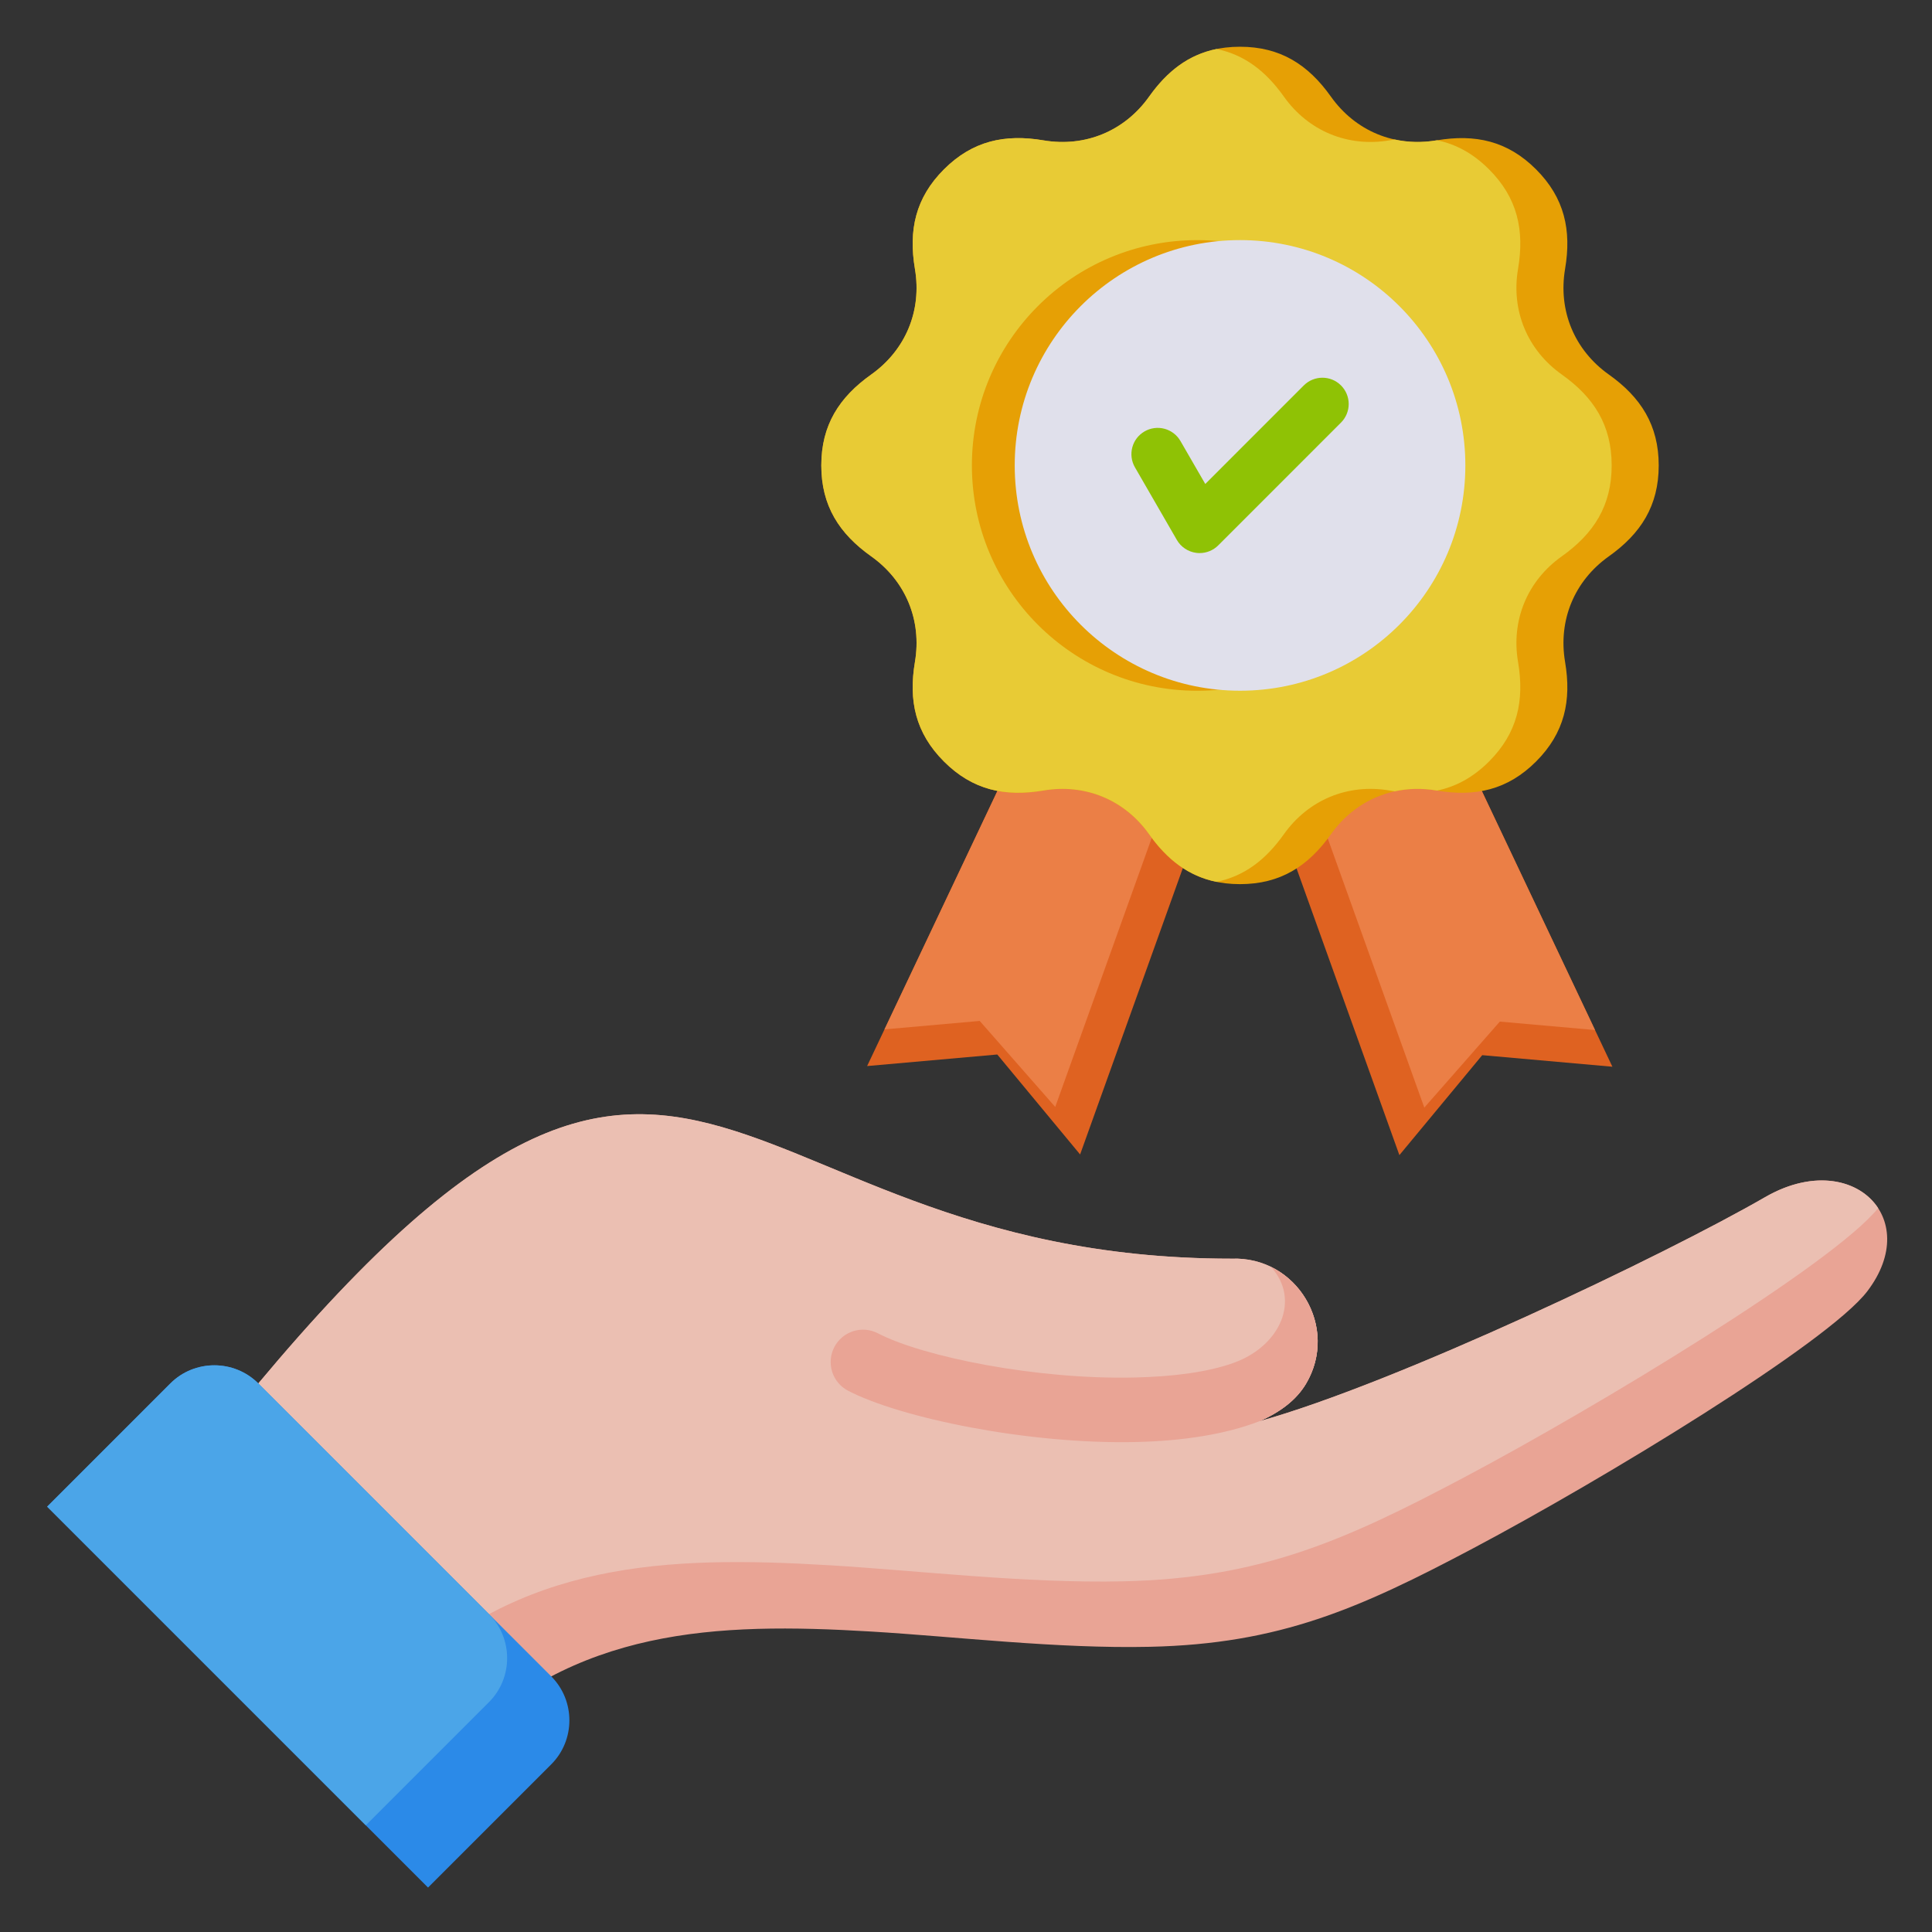 <svg width="171" height="171" viewBox="0 0 171 171" fill="none" xmlns="http://www.w3.org/2000/svg">
<rect x="0" y="0" width="171" height="171" fill="#333333" stroke="none"/>
<g opacity="0.9">
<path fill-rule="evenodd" clip-rule="evenodd" d="M126.448 60.077L142.712 94.415L131.191 93.392L123.859 102.239L111.031 66.475L126.448 60.077Z" fill="#F2671F"/>
<path fill-rule="evenodd" clip-rule="evenodd" d="M126.45 60.077L141.177 91.169L132.749 90.421L126.064 98.034L114.264 65.135L126.45 60.077Z" fill="#FF8748"/>
<path fill-rule="evenodd" clip-rule="evenodd" d="M93.012 60.019L76.748 94.356L88.269 93.333L95.6 102.18L108.429 66.416L93.012 60.019Z" fill="#F2671F"/>
<path fill-rule="evenodd" clip-rule="evenodd" d="M93.012 60.019L78.285 91.111L86.713 90.362L93.398 97.975L105.199 65.076L93.012 60.019Z" fill="#FF8748"/>
<path fill-rule="evenodd" clip-rule="evenodd" d="M101.705 8.554C99.54 11.602 96.048 13.048 92.362 12.424C88.935 11.843 86.07 12.469 83.548 14.991C81.025 17.513 80.4 20.377 80.981 23.805C81.605 27.491 80.159 30.983 77.111 33.148C74.277 35.161 72.693 37.629 72.693 41.196C72.693 44.763 74.277 47.231 77.111 49.244C80.159 51.408 81.605 54.901 80.981 58.587C80.4 62.014 81.026 64.879 83.548 67.401C86.07 69.924 88.934 70.548 92.362 69.968C96.048 69.344 99.54 70.79 101.705 73.838C103.718 76.672 106.186 78.255 109.752 78.255C113.319 78.255 115.787 76.672 117.8 73.838C119.965 70.79 123.457 69.344 127.143 69.968C130.57 70.549 133.435 69.923 135.957 67.401C138.48 64.878 139.105 62.014 138.524 58.587C137.9 54.901 139.346 51.409 142.394 49.244C145.228 47.231 146.812 44.763 146.812 41.196C146.812 37.629 145.228 35.161 142.394 33.148C139.346 30.983 137.9 27.491 138.524 23.805C139.105 20.378 138.479 17.513 135.957 14.991C133.435 12.468 130.571 11.843 127.143 12.424C123.457 13.048 119.965 11.602 117.8 8.554C115.788 5.72 113.319 4.137 109.752 4.137C106.185 4.137 103.718 5.72 101.705 8.554V8.554Z" fill="#F9AC00"/>
<path fill-rule="evenodd" clip-rule="evenodd" d="M101.704 8.553C99.54 11.601 96.048 13.047 92.361 12.423C88.935 11.842 86.069 12.468 83.548 14.99C81.025 17.512 80.4 20.377 80.98 23.804C81.605 27.49 80.158 30.982 77.111 33.147C74.276 35.16 72.693 37.628 72.693 41.195C72.693 44.761 74.277 47.229 77.111 49.242C80.159 51.407 81.605 54.899 80.981 58.585C80.4 62.012 81.026 64.877 83.548 67.399C86.07 69.922 88.934 70.547 92.362 69.966C96.048 69.342 99.54 70.788 101.705 73.836C103.3 76.082 105.182 77.543 107.671 78.052C110.159 77.543 112.041 76.082 113.637 73.836C115.802 70.788 119.293 69.341 122.979 69.966C123.138 69.993 123.295 70.017 123.45 70.038C124.628 69.781 125.874 69.751 127.143 69.966L127.191 69.974C128.859 69.63 130.38 68.812 131.794 67.399C134.316 64.876 134.941 62.012 134.361 58.584C133.737 54.898 135.183 51.406 138.231 49.242C141.065 47.229 142.648 44.761 142.648 41.194C142.648 37.627 141.065 35.159 138.231 33.146C135.183 30.981 133.736 27.489 134.361 23.803C134.942 20.377 134.316 17.511 131.794 14.989C130.38 13.575 128.859 12.758 127.191 12.414L127.144 12.422C125.874 12.637 124.628 12.606 123.451 12.349C123.294 12.371 123.137 12.396 122.98 12.422C119.294 13.046 115.802 11.6 113.637 8.552C112.041 6.306 110.16 4.845 107.671 4.336C105.183 4.845 103.301 6.306 101.705 8.552L101.704 8.553Z" fill="#FCDB35"/>
<path d="M105.964 61.138C116.978 61.138 125.906 52.209 125.906 41.195C125.906 30.181 116.978 21.253 105.964 21.253C94.95 21.253 86.022 30.181 86.022 41.195C86.022 52.209 94.95 61.138 105.964 61.138Z" fill="#F9AC00"/>
<path d="M109.755 61.136C120.769 61.136 129.697 52.207 129.697 41.193C129.697 30.179 120.769 21.251 109.755 21.251C98.741 21.251 89.812 30.179 89.812 41.193C89.812 52.207 98.741 61.136 109.755 61.136Z" fill="#F3F3FF"/>
<path fill-rule="evenodd" clip-rule="evenodd" d="M115.591 122.478C118.552 117.496 114.802 111.185 109.011 111.404C61.422 111.404 61.337 72.708 16.822 129.957L40.379 154.653C50.872 144.072 63.344 143.583 77.101 144.406C84.605 144.855 93.561 145.939 101.777 145.757C113.257 145.503 120.292 142.387 130.373 137.047C141.85 130.968 161.797 118.859 165.277 114.285C170.257 107.737 163.827 101.572 156.231 105.957C147.297 111.115 123.643 122.396 111.457 125.795C113.301 124.995 114.741 123.909 115.591 122.478V122.478Z" fill="#FDB0A0"/>
<path fill-rule="evenodd" clip-rule="evenodd" d="M115.591 122.478C118.552 117.496 114.802 111.185 109.011 111.404C61.422 111.404 61.337 72.708 16.822 129.957L35.006 149.02C46 138.178 59.033 137.679 73.395 138.539C81.306 139.012 90.747 140.154 99.408 139.962C111.51 139.695 118.927 136.41 129.554 130.781C141.534 124.435 162.264 111.859 166.233 106.931C164.586 104.404 160.602 103.433 156.231 105.957C147.297 111.115 123.643 122.396 111.457 125.795C113.301 124.995 114.741 123.909 115.591 122.478V122.478Z" fill="#FFCEC0"/>
<path fill-rule="evenodd" clip-rule="evenodd" d="M115.594 122.48C117.903 118.594 116.129 113.899 112.488 112.126C115.123 115.013 113.355 119.11 109.222 120.614C106.934 121.446 103.852 121.839 100.502 121.921C91.753 122.135 81.687 120.082 77.706 118.011C77.032 117.661 76.247 117.592 75.522 117.821C74.798 118.05 74.195 118.557 73.844 119.231C73.494 119.905 73.426 120.69 73.654 121.415C73.883 122.139 74.391 122.743 75.064 123.093C79.664 125.487 90.988 127.866 100.636 127.63C104.622 127.532 108.391 126.979 111.459 125.797C113.303 124.997 114.743 123.911 115.593 122.48H115.594Z" fill="#FDB0A0"/>
<path fill-rule="evenodd" clip-rule="evenodd" d="M4.172 133.353L15.078 122.447C17.218 120.307 20.722 120.307 22.863 122.447L48.791 148.375C50.931 150.516 50.931 154.019 48.791 156.16L37.885 167.066L4.172 133.353Z" fill="#2A93FC"/>
<path fill-rule="evenodd" clip-rule="evenodd" d="M4.172 133.354L15.078 122.447C17.218 120.307 20.719 120.307 22.86 122.445L22.863 122.447L43.282 142.866C45.422 145.007 45.422 148.511 43.282 150.651L32.376 161.558L4.172 133.354Z" fill="#4EB1FC"/>
<path fill-rule="evenodd" clip-rule="evenodd" d="M106.18 48.953C106.077 48.953 105.975 48.946 105.874 48.932C105.52 48.886 105.182 48.758 104.885 48.56C104.588 48.362 104.341 48.099 104.163 47.79L100.452 41.362C99.812 40.249 100.189 38.826 101.303 38.184C101.567 38.031 101.859 37.931 102.162 37.891C102.465 37.851 102.773 37.871 103.068 37.95C103.364 38.029 103.64 38.166 103.883 38.352C104.125 38.538 104.329 38.77 104.481 39.034L106.678 42.836L115.399 34.113C116.311 33.205 117.783 33.205 118.69 34.113C118.906 34.329 119.078 34.585 119.195 34.868C119.312 35.15 119.372 35.453 119.372 35.758C119.372 36.064 119.312 36.366 119.195 36.649C119.078 36.931 118.906 37.188 118.69 37.403L107.825 48.27C107.609 48.486 107.352 48.658 107.07 48.775C106.788 48.892 106.485 48.952 106.179 48.952L106.18 48.953Z" fill="#99D100"/>
</g>
</svg>
